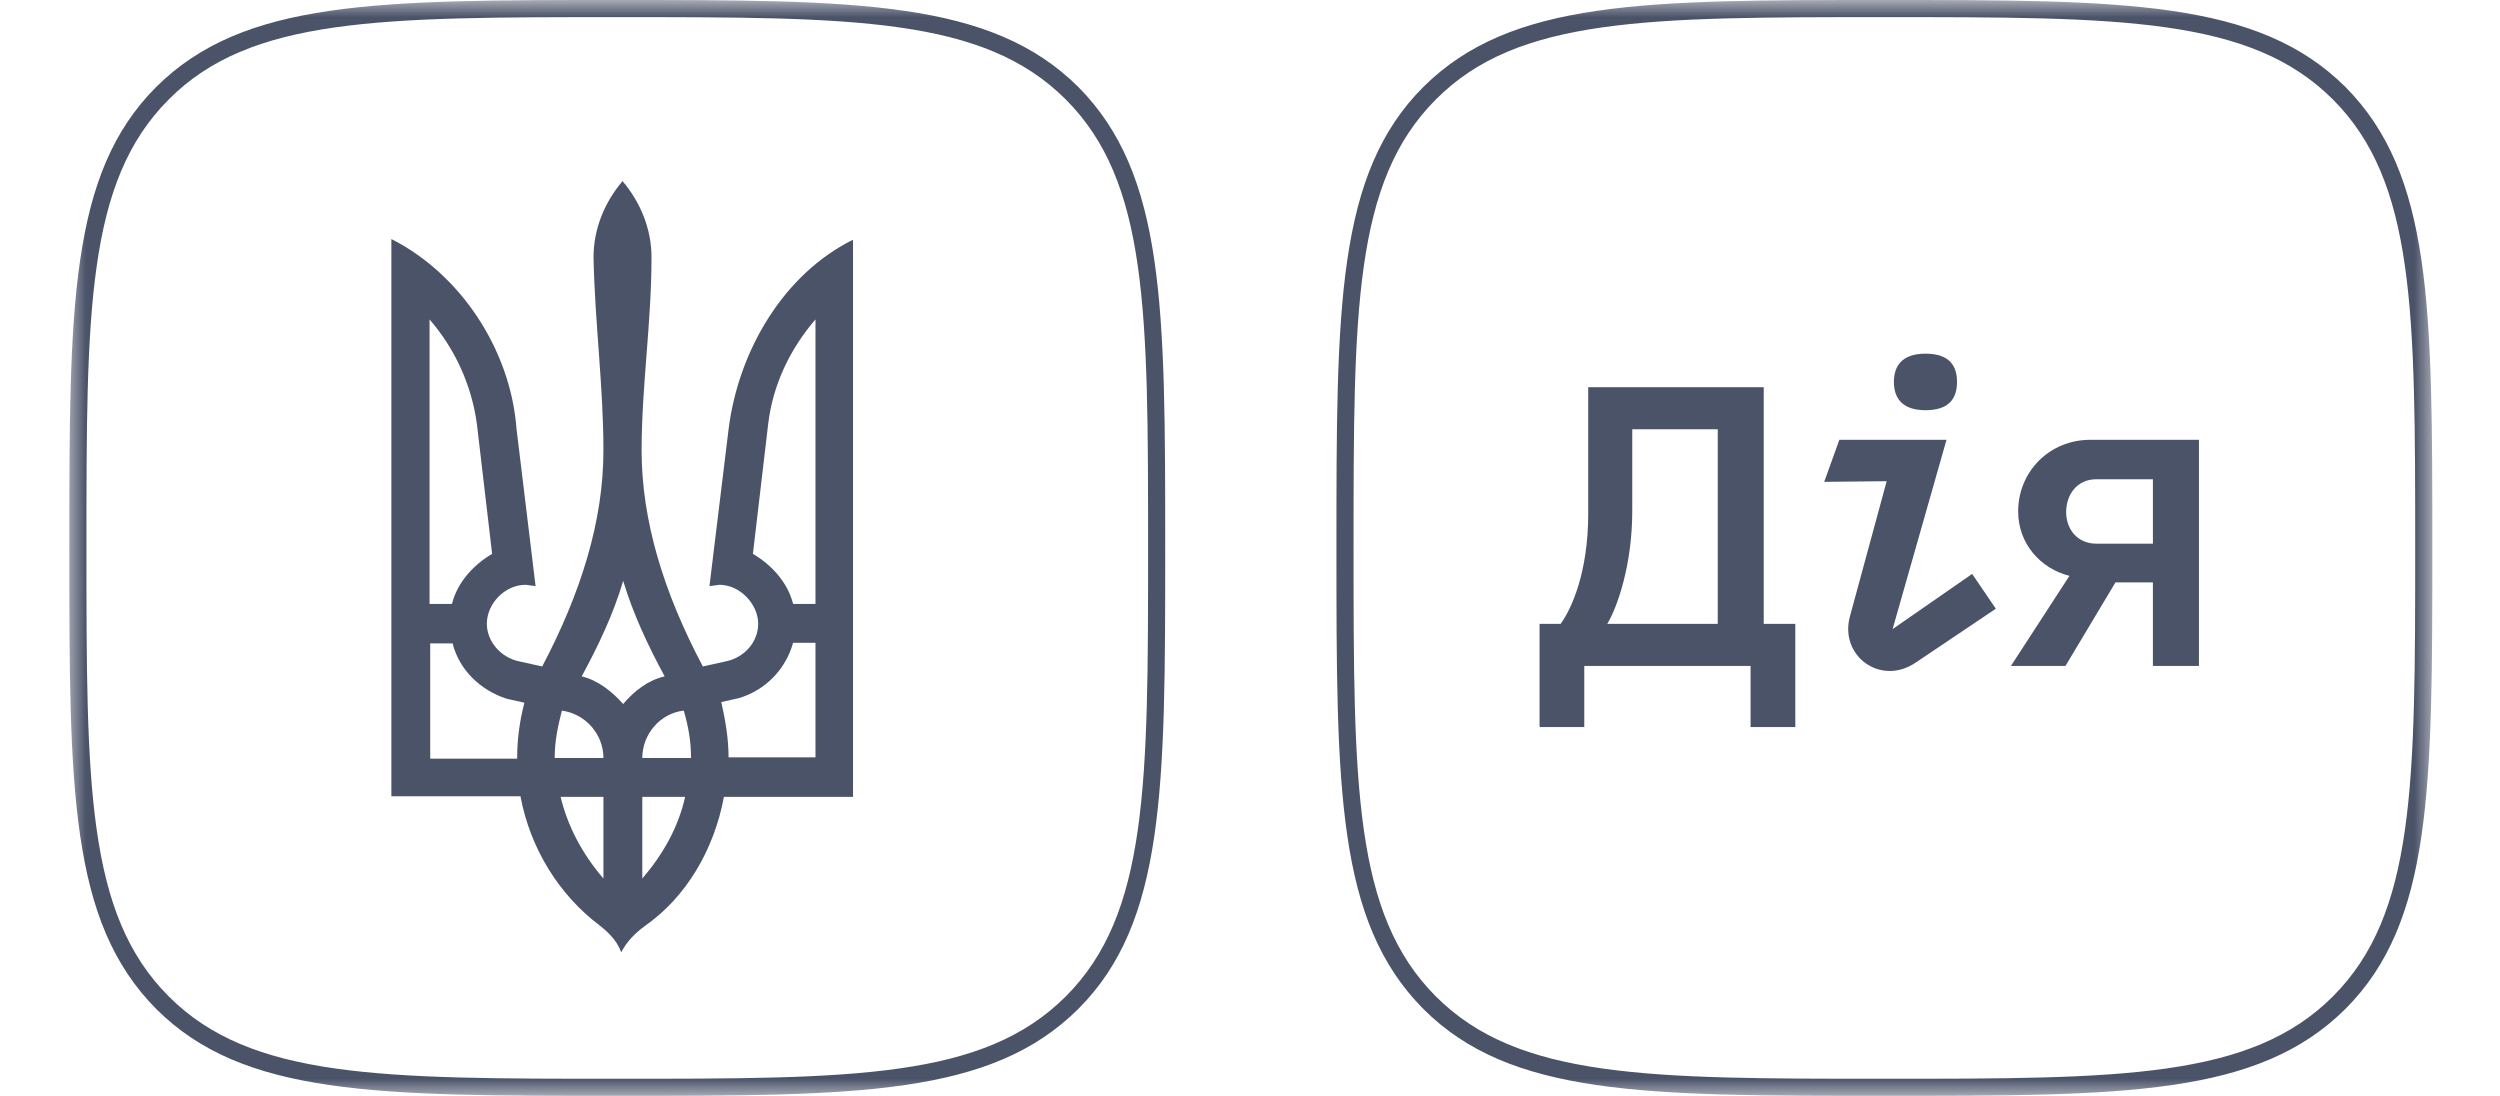<?xml version="1.0" encoding="UTF-8"?>
<svg xmlns="http://www.w3.org/2000/svg" width="73" height="32" viewBox="0 0 73 32" fill="none">
  <g clip-path="url(#clip0_686_15962)">
    <mask id="mask0_686_15962" style="mask-type:luminance" maskUnits="userSpaceOnUse" x="1" y="0" width="71" height="32">
      <path d="M71.124 0H1.924V32H71.124V0Z" fill="white"></path>
    </mask>
    <g mask="url(#mask0_686_15962)">
      <path d="M17.505 27.019C16.331 26.134 15.485 24.788 15.197 23.25H11.428V6.98C13.447 8 14.908 10.211 15.082 12.519L15.639 17.115L15.351 17.076C14.735 17.076 14.216 17.634 14.216 18.211C14.216 18.73 14.62 19.192 15.139 19.307L15.832 19.461C16.966 17.307 17.62 15.211 17.62 13.153C17.62 11.288 17.37 9.423 17.331 7.519C17.331 6.673 17.658 5.903 18.178 5.288C18.697 5.903 19.024 6.673 19.024 7.519C19.024 9.423 18.735 11.288 18.735 13.153C18.735 15.211 19.389 17.326 20.524 19.461L21.216 19.307C21.735 19.192 22.139 18.75 22.139 18.211C22.139 17.654 21.62 17.076 21.005 17.076L20.716 17.115L21.274 12.538C21.562 10.23 22.889 8 24.908 7V23.269H21.139C20.851 24.807 20.043 26.192 18.831 27.038C18.543 27.25 18.312 27.48 18.139 27.807C18.024 27.48 17.774 27.23 17.505 27.019ZM13.197 17.634C13.351 17.019 13.812 16.5 14.37 16.173L13.928 12.403C13.774 11.23 13.274 10.173 12.543 9.327V17.634H13.197ZM15.101 22.134C15.101 21.577 15.178 21.038 15.312 20.519L14.793 20.403C14.024 20.153 13.408 19.557 13.216 18.788H12.562V22.153H15.101V22.134ZM17.62 22.134C17.62 21.442 17.101 20.846 16.408 20.75C16.293 21.192 16.197 21.634 16.197 22.134H17.62ZM17.62 23.269H16.37C16.581 24.153 17.024 24.961 17.62 25.653V23.269ZM19.408 19.75C18.928 18.865 18.485 17.923 18.197 16.961C17.908 17.942 17.466 18.865 16.985 19.75C17.466 19.865 17.87 20.192 18.197 20.557C18.505 20.192 18.908 19.865 19.408 19.75ZM20.178 22.134C20.178 21.653 20.101 21.211 19.966 20.75C19.274 20.827 18.755 21.442 18.755 22.134H20.178ZM20.005 23.269H18.755V25.653C19.351 24.961 19.812 24.153 20.005 23.269ZM23.812 22.134V18.769H23.158C22.947 19.538 22.351 20.153 21.581 20.384L21.062 20.5C21.178 21.019 21.274 21.557 21.274 22.115H23.812V22.134ZM23.812 17.634V9.327C23.081 10.173 22.562 11.23 22.428 12.403L21.985 16.173C22.543 16.5 23.005 17.019 23.158 17.634H23.812Z" fill="#4B5369"></path>
      <path d="M18.024 0.5C24.928 0.5 28.716 0.5 31.12 2.904C33.524 5.308 33.524 9.096 33.524 16C33.524 22.904 33.524 26.692 31.12 29.096C28.716 31.5 24.928 31.5 18.024 31.5C11.12 31.5 7.331 31.5 4.928 29.096C2.524 26.692 2.524 22.904 2.524 16C2.524 9.096 2.524 5.308 4.928 2.904C7.312 0.5 11.12 0.5 18.024 0.5ZM18.024 0C11.005 0 7.12 0 4.562 2.538C2.024 5.077 2.024 8.981 2.024 16C2.024 23.019 2.024 26.904 4.562 29.462C7.101 32 11.005 32 18.024 32C25.043 32 28.928 32 31.485 29.462C34.024 26.923 34.024 23.019 34.024 16C34.024 8.981 34.024 5.096 31.485 2.538C28.928 0 25.024 0 18.024 0Z" fill="#4B5369"></path>
      <path d="M55.024 0.5C61.928 0.5 65.716 0.5 68.12 2.904C70.524 5.308 70.524 9.096 70.524 16C70.524 22.904 70.524 26.692 68.12 29.096C65.716 31.5 61.928 31.5 55.024 31.5C48.12 31.5 44.331 31.5 41.928 29.096C39.524 26.692 39.524 22.904 39.524 16C39.524 9.096 39.524 5.308 41.928 2.904C44.312 0.5 48.12 0.5 55.024 0.5ZM55.024 0C48.005 0 44.12 0 41.562 2.538C39.024 5.077 39.024 8.981 39.024 16C39.024 23.019 39.024 26.904 41.562 29.462C44.101 32 48.005 32 55.024 32C62.043 32 65.928 32 68.485 29.462C71.024 26.923 71.024 23.019 71.024 16C71.024 8.981 71.024 5.096 68.485 2.538C65.928 0 62.024 0 55.024 0Z" fill="#4B5369"></path>
      <path d="M61.042 12.842C59.832 12.842 58.93 13.782 58.93 14.934C58.93 15.875 59.583 16.604 60.428 16.815L58.719 19.445H60.312L61.771 17.007H62.865V19.445H64.209V12.842H61.042ZM61.215 15.875C60.658 15.875 60.332 15.453 60.332 14.953C60.332 14.454 60.639 13.994 61.215 13.994H62.865V15.875H61.215Z" fill="#4B5369"></path>
      <path d="M53.709 12.842L53.267 14.07L55.091 14.051L54.016 18.006C53.709 19.157 54.918 20.04 55.936 19.349L58.278 17.775L57.587 16.758L55.264 18.37L56.838 12.842H53.709Z" fill="#4B5369"></path>
      <path d="M57.145 11.153C57.145 11.613 56.934 11.978 56.224 11.978C55.533 11.978 55.302 11.613 55.302 11.153C55.302 10.692 55.533 10.327 56.224 10.327C56.934 10.327 57.145 10.692 57.145 11.153Z" fill="#4B5369"></path>
      <path d="M51.501 18.217V11.307H46.376V14.992C46.376 16.739 45.877 17.795 45.57 18.217H44.955V21.231H46.261V19.446H51.117V21.231H52.423V18.217H51.501ZM47.662 14.915V12.535H50.158V18.217H46.933C47.221 17.737 47.662 16.509 47.662 14.915Z" fill="#4B5369"></path>
    </g>
  </g>
  <defs>
    <clipPath id="clip0_686_15962">
      <rect width="72.229" height="32" fill="white" transform="translate(0.552)"></rect>
    </clipPath>
  </defs>
</svg>
